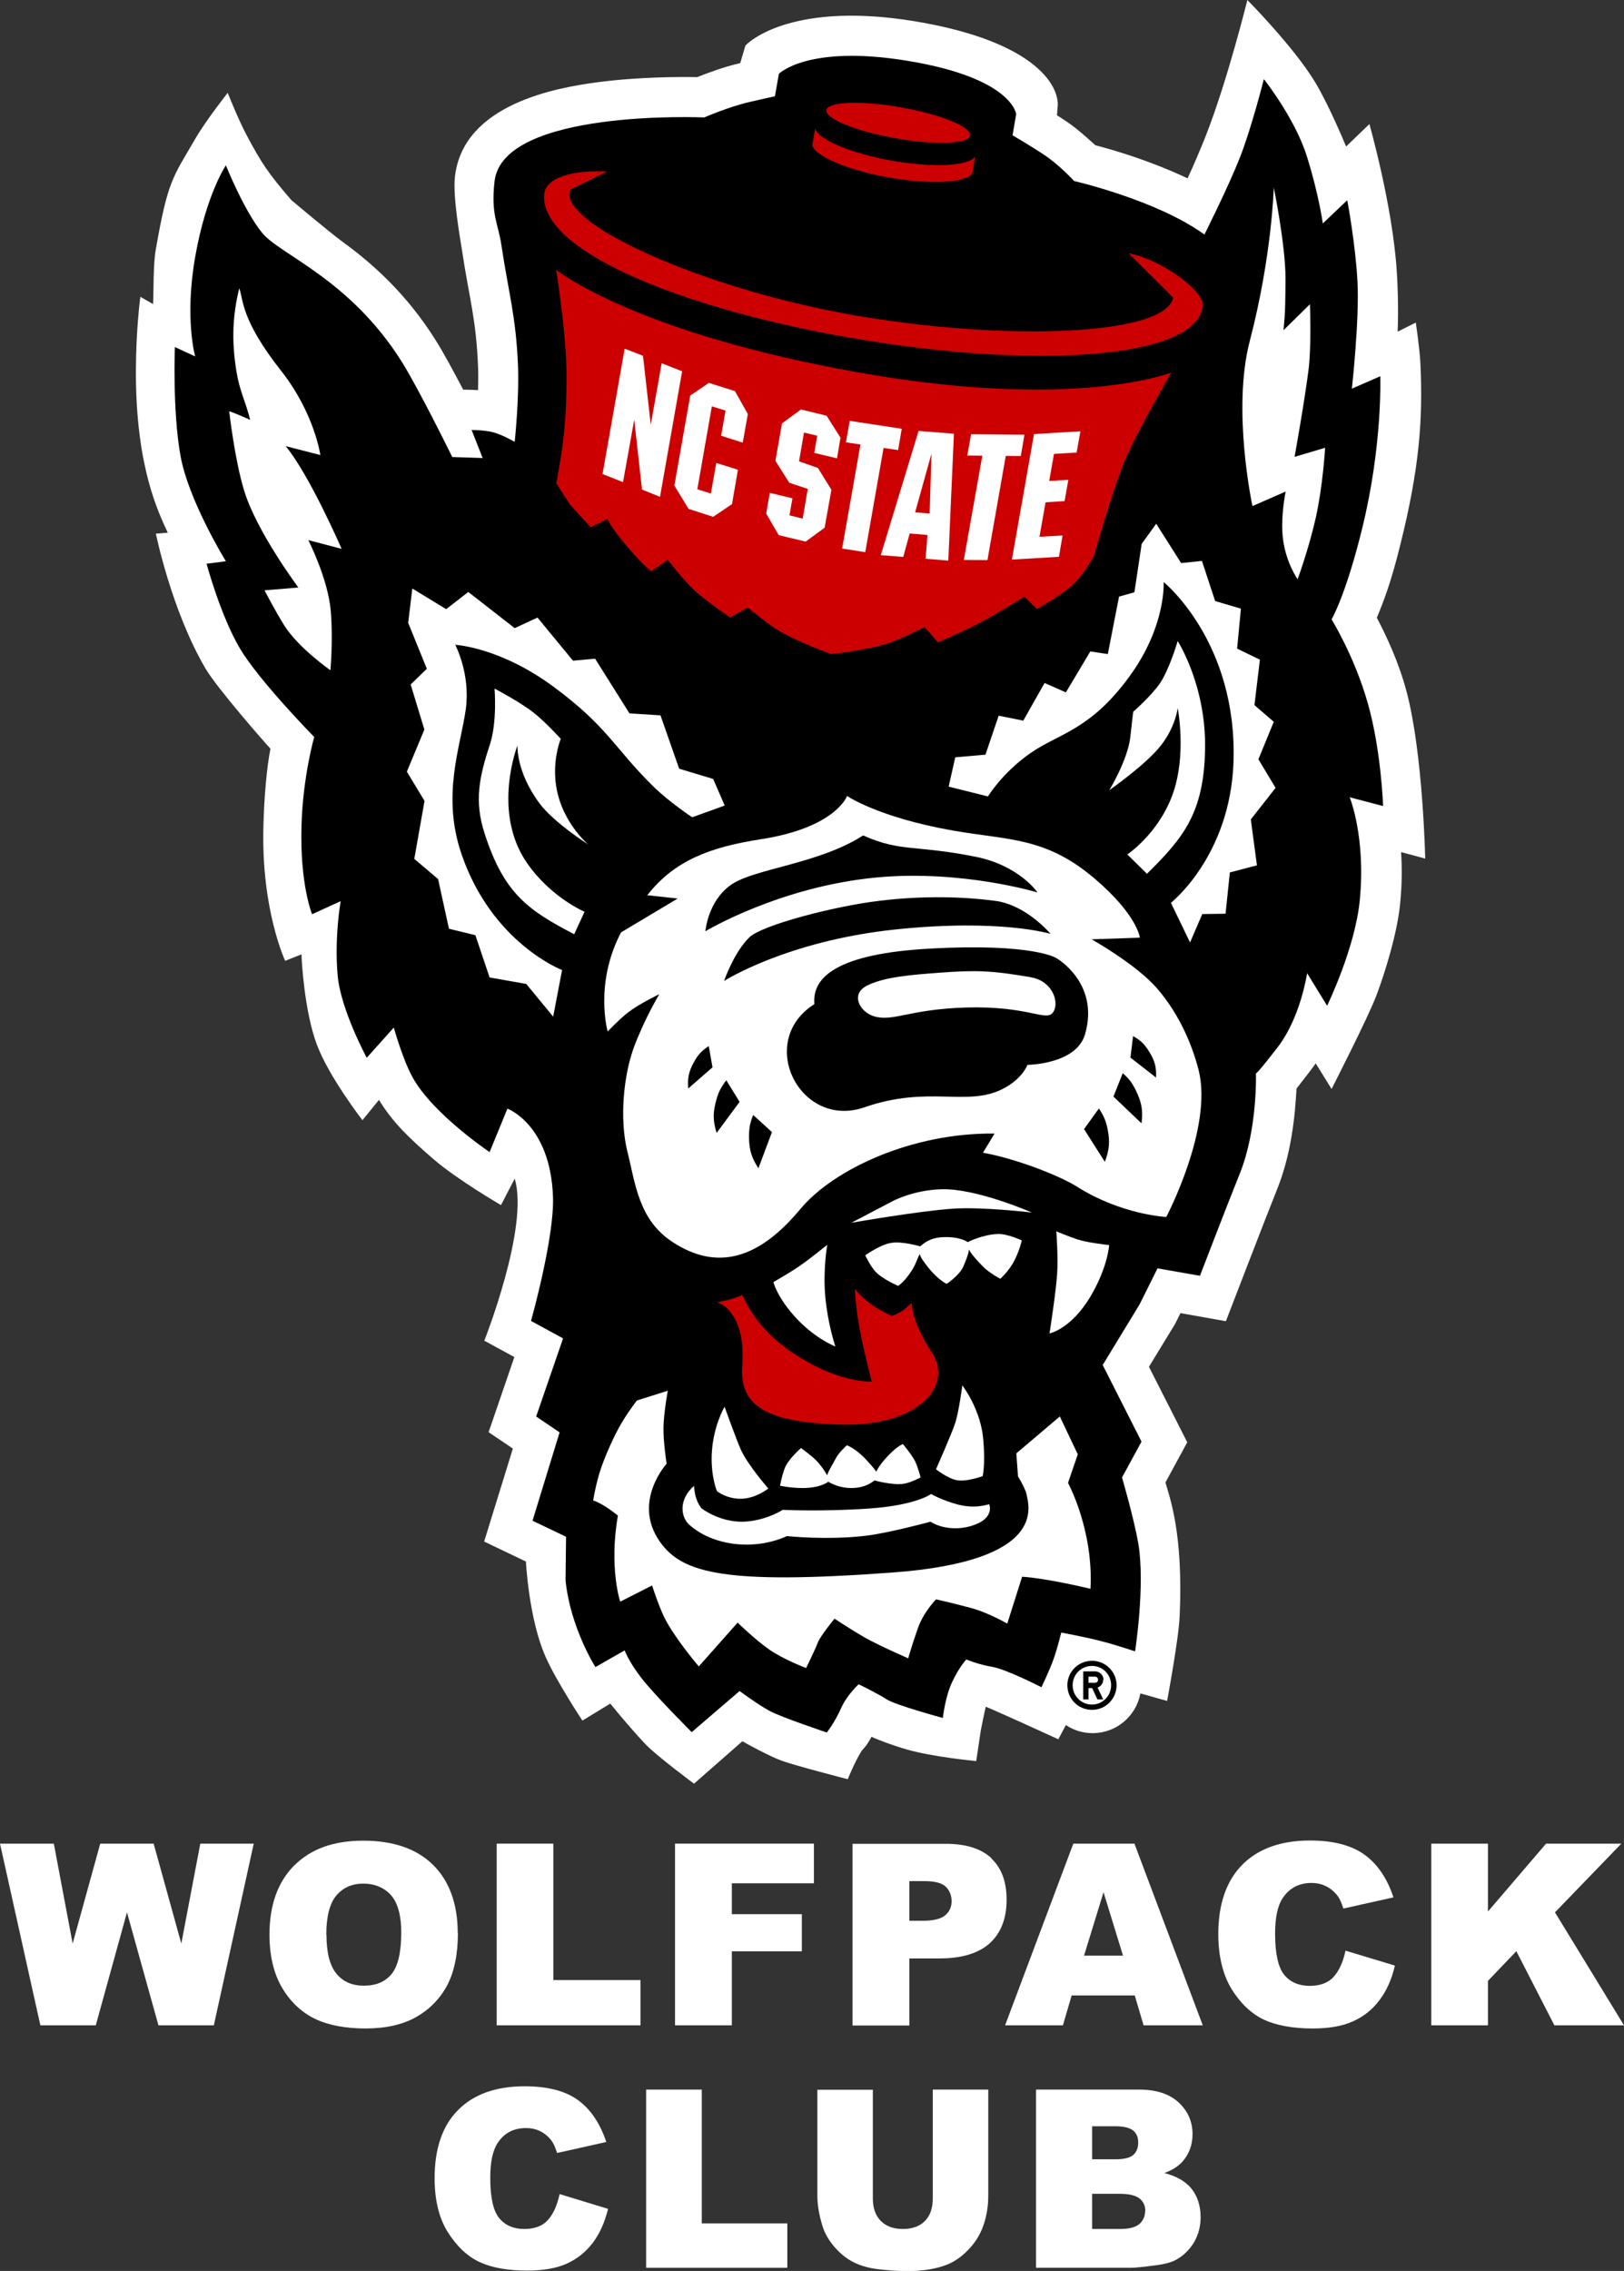 <?xml version="1.0" encoding="UTF-8"?>
<svg id="Layer_2" data-name="Layer 2" xmlns="http://www.w3.org/2000/svg" viewBox="0 0 98.35 137.49">
  <rect x="0" y="0" width="98.35" height="137.49" fill="#333333" stroke="none"/>
  <defs>
    <style>
      .cls-1, .cls-2 {
        fill: #fff;
      }

      .cls-3, .cls-4 {
        fill: #c00;
      }

      .cls-4, .cls-2, .cls-5 {
        fill-rule: evenodd;
      }
    </style>
  </defs>
  <g id="Layer_1-2" data-name="Layer 1">
    <g>
      <g>
        <path class="cls-1" d="m69.06,102.54c-.26,1.36-1.45,2.39-2.89,2.39-.6,0-1.16-.18-1.62-.49-.26.5-.46.86-.46.86l-2.13-.97s-2.15-.97-2.26-1c-.04.13-.3,1.41-.3,1.42l-.28,1.87s-2.62-.24-4.23-.71c-.84-.24-1.81-.61-2.11-.76-.41.75-.43.58-.67.97-.36.59-.77,1.6-.77,1.6,0,0-3.17-.82-3.97-1.11-.72-.25-2.25-1.09-2.41-1.19l-2.93,2.57s-2.25-1.67-2.92-2.37c-.66-.69-1.69-1.9-2.15-2.48l-1.69,1.03s-1.56-2.36-2.22-3.84c-1.03-2.31-1.2-5.79-1.2-5.79l-2.53-1.21,1.74-5.63-1.47-.99,1.56-4.55-1.82-.99s2.73-6.89,1.84-9.81l-.83,1.6s-2.64-1.53-4.11-2.8c-1.43-1.24-2.42-2.17-3.28-3.57l-1,1.23s-2.04-2.63-2.77-4.6c-.75-2.02-.92-5.11-.92-5.44l-.99.39s-1.44-3.05-1.32-8.05c.04-1.83.21-3.72.43-4.79-.29-.31-3.23-3.65-3.95-4.88-2.05-3.51-2.99-8.14-2.99-8.14l.72-.06c-.54-1.18-1.93-3.92-1.93-9.7,0-2.65.27-4.58.27-4.58l.77.44c.04-.77,0-2.4.17-3.34.73-4.13.99-4.27,2.37-6.64.67-1.16,1.98-2.81,1.98-2.81,0,0,.64,1.62,1.16,2.59.87,1.64,1.32,2.32,2.7,3.91,0,0,2.29,1.93,3.11,2.53,1.76,1.28,3.86,3.12,5.65,5.99.45.71,1.06,1.85,1.64,2.95.35,0,.68.02.9.03.01-.47.02-.96,0-1.41-.11-2.91-.54-4.17-.97-7.05-.09-.6-.57-3.21-.43-4.46.5-4.41,6.16-5.39,8.63-5.72,2.51-.33,4.98-.33,6.04-.31.6-.24,1.64-.63,2.61-.85l.31-1.06c.68-.7,3.58-2.55,10.15-1.49,6.86,1.11,8.77,3.58,8.77,5.07l-.05.64c.22.14.46.29.67.44.62.41,1.65,1.37,1.65,1.37.56.15,1.42.39,2.39.72.96.33,2.09.76,3.2,1.29.33-.71.83-1.88,1.08-2.52,1.33-3.37,2.54-8.28,2.54-8.28,0,0,2.8,2.82,4.1,4.97.87,1.44,1.88,3.9,1.88,3.9l1.41-1.36s1.41,4.95,1.66,8.94c.05.78.11,2.15.05,3.63l1.1-.55s.23,1.51.28,2.48c.16,3.37-.06,6.35-1.22,10.98-.57,2.32-1.03,3.47-1.42,4.41.53,1.01,1.31,2.61,1.81,4.5.99,3.77,1.12,10.08,1.12,10.08l-1.46-.39c.06.92.06,1.97-.06,3.14-.17,1.77-.93,4.2-1.42,5.5-.49,1.32-2.73,5.7-2.73,5.7l-.96-1.55c-.1.16-.96,1.27-1.16,1.52-.02.37-.06.83-.1,1.33-.12,1.29-.4,3.08-1.07,4.75-.75,1.87-3.11,8.01-3.11,8.01l-2.75-.49-.33.66-1.58,2.59,2.32,4.57-1.32,2.43c.25.9,1.09,3.08.86,8.1-.06,1.4-.76,5.13-.76,5.13l-1.6-.45Z"/>
        <path d="m32.17,79.98l1.93,1.05-1.63,4.73,1.42.96-1.64,5.35,2.03.97-.03,2.64c.29,2.87,1.81,5.25,1.81,5.25l1.77-1.01s.23.66,1.02,1.68c.79,1.02,3.04,3.27,3.04,3.27l2.9-2.49s1.09.81,1.81,1.2c.72.39,3.47,1.31,3.47,1.31,0,0,.45-.54.89-1.52.33-.74,1.04-1.4,1.04-1.4,0,0,1.14.55,1.69.91.56.36,3.41,1.13,3.41,1.13,0,0,.14-1.3.57-2.19.42-.9.85-1.35.85-1.35,0,0,.74.31,1.59.45.85.15,2.96,1.23,2.96,1.23,0,0,.5-1.03.74-1.72.22-.61.46-1.59.46-1.59,0,0,1.45.27,2.38.51.92.23,2.09.63,2.09.63,0,0,.63-4.02.19-6.57-.27-1.53-.98-3.96-.98-3.96l1.18-2.17-2.35-4.64,2.23-3.66,1.09-2.19,2.57.45s1.65-4.3,2.41-6.18c1.09-2.71.98-6.08.98-6.08,0,0-.03.17,1.34-1.61,1.37-1.79,1.76-4.45,1.76-4.45l1.21,1.97s1.7-3.48,1.98-6.4c.37-3.81-.61-6.22-.61-6.22l2.02.53s-.11-3.37-.93-6.24c-.82-2.87-2.19-5.06-2.19-5.06,0,0,.85-1.42,1.85-5.49,1.25-5.07,1.1-9.23,1.1-9.23l-1.72.75s.46-4.15.34-6.46c-.12-2.31-.62-4.95-.62-4.95l-1.48,1.41s-.23-1.71-.96-4.05c-.73-2.33-2.61-4.69-2.61-4.69,0,0-.76,3.01-1.46,4.77-.72,1.82-2.14,4.64-2.14,4.64-2.9-2.1-7.89-3.24-7.89-3.24,0,0-.85-.93-1.75-1.54-.83-.56-1.98-1.23-1.98-1.23l.22-1.28s-.22-2.2-6.65-3.24c-6-.97-7.72.8-7.72.8l-.24,1.36s-.89.19-1.56.35c-1.28.3-2.72.93-2.72.93,0,0-12.2-.54-12.7,3.87-.23,2.04.22,2.54.41,3.83.45,2.99.88,4.29,1.01,7.31.08,2.04-.2,4.63-.2,4.63,0,0-.76-.44-1.31-.58-.49-.13-1.3-.14-1.3-.14l.67,1.7-1.84-.06s-2-4.07-3.04-5.74c-3.16-5.05-7.4-6.5-8.48-7.84-1.09-1.34-2.19-4.08-2.19-4.08,0,0-1.18,1.73-1.85,5.49-.67,3.76-.01,6.08-.01,6.08l-1.23-.57s-.15,3.85.34,6.58c.49,2.73,2.75,6.39,2.75,6.39l-1.17.15s.85,3.15,2.01,5.11c1.15,1.96,4.51,5.38,4.51,5.38,0,0-.68,2.36-.77,5.33-.11,3.59.64,5.4.64,5.4l1.73-.79s-.39,2.21-.18,4.5c.18,2.06,1.76,4.98,1.76,4.98l1.64-1.83s.53,1.92,1.14,3.02c1.23,2.22,4.66,4.52,4.66,4.52l1.08-2.63s2.6.95,2.76,5.33c.09,2.48-1.33,7.52-1.33,7.52Z"/>
        <path class="cls-3" d="m50.04,6.67c.09-.52,2.12-.6,4.52-.17,2.4.42,4.28,1.19,4.19,1.7-.09.52-2.12.6-4.51.17-2.4-.42-4.28-1.19-4.19-1.7Z"/>
        <path class="cls-3" d="m51.52,20.46c-10.93-1.93-18.82-5.43-18.57-8.68.08-1.03,1.72-1.5,3.81-1.4l-2.22,1.1c-.88,1.96,7.86,5.96,17.05,7.58,9.19,1.62,19.04,1.28,19.45-1.05l-2.69-2.68c2.04.4,4.61,2.31,4.49,3.21-.41,3.24-10.39,3.83-21.31,1.91Z"/>
        <path class="cls-2" d="m57.45,47.63l.4-1.78,1.83-.16.8-2.36,1.49.3,1.29-2.28,1.29.57,1.48-2.48,1.06.16.68-3.48.93-.26.44-2.93.88-1.22,1.51,2.38,1.26-.13.8,2.43,1.56.46-.23,2.42,1.38.67-.33,2.75,1.17,1.01-.93,2.27,1.04,1.73-1.5,1.91.37,2.78-1.64.43-.26,2.5-1.41.02-.74,1.72-1.16-2.4s3.57-2.8,3.79-8.48c.26-7.32-4.23-10.94-4.23-10.94,0,0,.17,2.64-2.06,5.7-2.39,3.29-4.3,3.46-6.01,4.66-1.71,1.19-2.57,2.62-2.57,2.62l-2.36-.59Z"/>
        <path class="cls-2" d="m69.45,52.91c2.23-2.19,3.46-3.7,3.53-7.56.07-3.86-1.66-6.54-1.66-6.54,0,0-.47,1.64-1.06,2.54-.52.77-1.63,1.74-1.63,1.74,0,0-.03.17-.18,1.55-.16,1.38-1.27,3.2-1.27,3.2,0,0,2.21-1.54,3.12-2.7.91-1.16,1.02-2.28,1.02-2.28,0,0,.56,2.82-.3,5.22-.86,2.4-2.75,3.65-2.75,3.65l1.2,1.18Z"/>
        <path class="cls-2" d="m43.88,48.75l-.69-1.59-2.06-.62-1.13-3.23-1.88-.12-2.08-3.31-1.34.12-2.15-2.61-1.38.64-2.81-2.19-1.34,1.04-2.05-1.25-.25,2.08,1.13,2.78-.98.95.83,2.73-1.06,2.55,1.07,1.77-.62,3.51,1.44,1.22.66,3.01,1.6.39.86,2.56,2.22.39,1.63,1.98.54-2.82s-4.23-1.62-6.08-6.99c-1.24-3.58-.07-6.52.25-8.81.29-2.14-.64-3.89-.64-3.89,0,0,2.7.13,5.97,2.55,3.27,2.42,3.65,3.68,6,6,.96.95,2.38,1.89,2.38,1.89l1.97-.71Z"/>
        <path class="cls-2" d="m34.77,56.56c-2.78-1.45-4.25-2.45-5.43-6.12-.62-1.93-.33-3.37.33-5.37.45-1.38.28-3.38.28-3.38,0,0,1.52.79,2.37,1.46.7.55,1.64,1.58,1.64,1.58,0,0-.43,1.02-.33,2.4.17,2.49,2,4,2,4,0,0-2.09-1.32-2.97-2.51-1.42-1.92-1.32-3.49-1.32-3.49,0,0-1.57,4.01.57,7.11,1.45,2.1,3.49,2.96,3.49,2.96l-.62,1.35Z"/>
        <path class="cls-2" d="m51.29,48.21s-.69,1.9-5.21,2.6c-3.02.47-5.22,1.26-6.88,3.39l1.84.2-3.43,2.05c-1.63,3.1-.81,6-.81,6,0,0,.73-.77,1.27-1.18.67-.51,1.86-1.08,1.86-1.08,0,0-.87,1.44-1.52,3.16-.65,1.73-.9,4.39-.42,6.35.49,1.94.67,4.14,2.73,5.49,2.65,1.74,5.17,1.11,7.74-1.98,2.03-2.44,6.81-4.64,11.77-4.58l-.7,1.16c1.88.33,4.58,1.35,5.7,2.06,2.69,1.7,5.4,1.83,5.4,1.83,0,0,2.84-5.39,1.96-8.89-.36-1.41-1.1-3.3-2.51-4.94-1.26-1.46-3.97-2.98-3.97-2.98l2.92-.1s-.14-1.36-2.72-3.56c-2.98-2.55-5.22-2.33-8.63-2.93-4.52-.8-6.4-2.1-6.4-2.1Z"/>
        <path class="cls-5" d="m52.27,50.58c2.29,1.02,3.16.56,6.81,1.29,2.65.53,3.75,2.16,3.75,2.16,0,0-4.58-1.38-9.69-.91-5.9.54-10.42,3.26-10.42,3.26,0,0,.14-1.82,1.55-2.81,1.41-.99,5.32-1.26,8-2.99Z"/>
        <path class="cls-5" d="m63.62,56.54s-1.45-1.75-3.35-2c-1.89-.25-4.34-.33-7.03,0-2.7.32-7.12,1.47-7.87,2.22-.94.93-1.52,2.63-1.52,2.63,0,0,3.77-2.41,10.31-3.11,6.44-.68,9.46.26,9.46.26Z"/>
        <path class="cls-5" d="m63.98,58.01s2.63,1.5,1.73,4.61c-.53,1.83-3.49,1.85-3.49,1.85,0,0-.29.85-1.52,1.47-2.16,1.08-4.47-.25-8.35,1.1-3.89,1.35-6.6-3.98-3.03-6.25-.15-1.61,1.34-3.05,7.02-3.36,6.26-.34,7.64.58,7.64.58Z"/>
        <path class="cls-2" d="m62.44,59.17c1.36.24,1.75,1.61,1.31,2.15-.44.53-1.5-.44-5.3-.32-3.45.11-4.38.89-5.55.52-.84-.27-1.43-1.34-.37-1.86,1.06-.52,2.65-.64,4.38-.77,2.16-.16,3.15-.14,5.54.28Z"/>
        <path class="cls-2" d="m63.97,74.55s.74.31,1.32.5c.58.19,1.88.33,1.88.33,0,0-.07,1.33-1.14,3.13-1.18,1.97-2.47,2.22-2.47,2.22,0,0,.39-2.51.46-3.6.07-1.06-.05-2.58-.05-2.58Z"/>
        <path class="cls-2" d="m46.53,90.12s-1.28-1.46-1.69-2.41c-.25-.57-.96-2.54-.96-2.54,0,0-.72,1.21-.78,2.94-.04,1.34.32,2.17.32,2.17,0,0,.59.48,1.48.46.88-.02,1.63-.62,1.63-.62Z"/>
        <path class="cls-2" d="m64.18,85.76l-2.63,2.23.1,1.4c.25.39.48.88.51,1.05.14.73,1.36,4.08-8.17,4.77-10.14.74-12.68.03-14.02-1.86-1.71-2.42.4-4.73.4-4.73,0,0-.21-1.36-.19-2.23.02-.86.26-2.19.26-2.19l-1.87.59c-.75,1-1.12,1.62-1.63,2.75-.55,1.23-.78,1.97-1.02,3.3.65.21,1.5.92,1.5.92-.55,3.15.14,5.21.14,5.21l1.93-.98s.38,1.18.72,1.89c.63,1.29,2.11,3.01,2.11,3.01l2.35-2.65s1.1,1.07,1.96,1.66c.87.59,2.19,1.09,2.19,1.09,0,0,.55-1.13.71-1.55.16-.41,1.01-1.44,1.01-1.44,0,0,.93.62,1.81,1.13.88.5,2.65,1.27,2.65,1.27,0,0,.24-.84.59-1.83.35-.99,1.1-1.74,1.1-1.74,0,0,.94.21,2.03.5,1.1.28,2.28.97,2.28.97l.9-2.84s1.26.05,4.14.73c.19-3.57-1.36-6.41-1.36-6.41l.59-1.73-1.09-2.3Z"/>
        <path class="cls-5" d="m42.92,63.32l.23,1.3-1.47,1.28c-.05-.62.03-1.02.33-1.57.25-.46.47-.71.92-1Z"/>
        <path class="cls-5" d="m43.99,65.41l.8,1.3-1.39,1.88c-.23-.73-.23-1.23-.03-1.96.14-.52.29-.8.61-1.22Z"/>
        <path class="cls-5" d="m45.62,67.51l1.13,1.03-.82,2.19c-.42-.64-.56-1.12-.57-1.88,0-.53.05-.84.25-1.34Z"/>
        <path class="cls-5" d="m68.62,62.72l-.16,1.31,1.55,1.21c.03-.63-.08-1.03-.41-1.56-.28-.45-.51-.69-.98-.95Z"/>
        <path class="cls-5" d="m68,64.96l-.57,1.43,1.7,1.62c.1-.77.01-1.25-.32-1.95-.23-.48-.42-.74-.82-1.09Z"/>
        <path class="cls-5" d="m66.55,67.11l-.9,1.25,1.26,1.98c.27-.72.32-1.21.17-1.97-.11-.53-.24-.82-.53-1.26Z"/>
        <path class="cls-1" d="m59.91,91.07c-.69.19-1.24.18-1.86.03-1.03-.27-1.66-.65-1.66-.65,0,0-.89.68-3.74.88-2.85.2-5.25.08-5.25.08,0,0-.85.57-2.1.7-.85.09-1.88-.13-2.82-.79-.17-.23-.24-.38-.33-.65-.09-.26-.12-.71-.12-.71-.95.83-.8,1.88-.3,2.34,1.41,1.28,3.92,1.61,5.93.7,0,0,2.4.26,4.77-.02,1.32-.15,3.92-.85,3.92-.85.77.48,1.96.55,2.94.07.51-.25.77-.68.62-1.12Z"/>
        <path class="cls-1" d="m53.05,89.08c-.2-.29-.35-.44-.59-.7-.62-.68-1.17-.88-1.17-.88,0,0-.5.43-.71.86-.14.28-.35.57-.49.96-.19-.34-.33-.53-.6-.84-.33-.35-.98-.81-.98-.81,0,0-.79.68-.99,1.23-.2.55-.28,1.05-.28,1.05,0,0,.61.14,1.37.14,1.09,0,1.55-.38,1.55-.38.39.23.88.38,1.39.38.59,0,1.03-.16,1.41-.46,0,0,1.11.31,1.78.2.43-.07,1.01-.38,1.01-.38,0,0-.15-.61-.33-.98-.22-.43-.74-1.04-.74-1.04,0,0-.37.11-1.04.86-.28.32-.39.47-.58.81Z"/>
        <path class="cls-2" d="m62.49,73.41s-3.04-.36-4.82-.23c-2.11.15-6.11.85-6.11.85l2.52-1.32s1.23-.66,2.94-.71c2.12-.06,5.47,1.41,5.47,1.41Z"/>
        <path class="cls-1" d="m13.88,24.9s.34,2.98.91,4.82c.76,2.48,3.28,5.85,3.28,5.85l-2.05.17s.68,1.31,1.21,2.15c.86,1.35,2.78,2.69,2.78,2.69,0,0,.17-1.84.02-3.6-.17-1.96-1.36-4.28-1.36-4.28l2.02.53s-1.94-4.47-3.39-6.22l2.1.54s-.35-2.52-2.36-5.08c-2.47-3.13-2.29-4.31-2.55-5.02-.39,1.59-.49,3.14-.16,5.1.19,1.15.55,1.77.82,2.87-.94-.43-1.27-.52-1.27-.52Z"/>
        <path class="cls-1" d="m78.58,35.08s.68-1.84,1.11-3.76c.43-1.95.56-4.21.56-4.21l-1.85.55s.59-3.26.85-5.3c.18-1.51.08-3.94.08-3.94l-1.6,1.57c.12-1.23.11-1.75.12-3.15,0-2.02-.71-5.49-.71-5.49,0,0-.11,4.16-1.45,9.28-1.1,4.2.16,10.01.16,10.01l2.01-.88s-.33,1.57-.16,2.88c.18,1.44.89,2.44.89,2.44Z"/>
        <path class="cls-4" d="m56.43,81.88c-.86-1.31-1.21-2.4-1.21-2.99-.24.15-.34.32-.58.48-.23.15-.63.31-.63.31,0,0-.95-.45-1.47-.88-.32-.27-.5-.44-.77-.77.05,1.13.25,2.21.28,2.36.2,1.16.74,3.25.74,3.25,0,0-1.97.14-4.76-1.72-1.42-.95-2.45-2.1-3.07-3.52-.67.32-1.53.43-1.53.43,0,0,1.76.49,1.52,3.83-.16,2.2,1.03,3.5,6.14,3.59,4.43.08,6.7-2.3,5.34-4.38Z"/>
        <path class="cls-2" d="m50.1,75.36s-.27,1.51-.12,3.15c.16,1.71.61,3.01.61,3.01,0,0-1.35-.51-2.59-1.96-1-1.17-1.16-1.94-1.16-1.94,0,0,.93-.53,1.49-.91.71-.48,1.76-1.34,1.76-1.34Z"/>
        <path class="cls-2" d="m56.68,88.96s.97-2.18,1.18-2.84c.21-.67.42-2.24.42-2.24,0,0,1.12,1.43,1.27,3.3.13,1.51-.04,2.19-.04,2.19,0,0-.94.35-1.54.25-.56-.09-1.29-.67-1.29-.67Z"/>
        <path class="cls-1" d="m55.7,75.91c.04.23.27.51.5.81.6.77,1.13,1.01,1.13,1.01,0,0,.75-.5.99-1.01.14-.32.34-.79.36-1.07.15.3.59.77.84,1.02.41.42,1.06.75,1.06.75,0,0,.55-.48.88-1.16.3-.61.42-1.16.42-1.16,0,0-.88-.42-1.47-.39-.93.04-1.8.49-1.8.49-.4-.25-.95-.32-1.47-.3-.59.02-1.01.19-1.41.56,0,0-1.09-.33-1.77-.21-.67.11-1.56.75-1.56.75,0,0,.31.66.62.99.43.46,1.37.86,1.37.86,0,0,.37-.21.84-.95.26-.4.33-.76.48-.98Z"/>
        <path class="cls-4" d="m70.93,22.56s-2.03,3.51-2.77,5.23c-.74,1.72-1.9,5.82-1.9,5.82,0,0-.58,1.18-1.38,1.87-.81.68-2.09,1.39-2.09,1.39l-.75-.75s-1.59,1-2.65,1.56c-.98.52-2.59,1.21-2.59,1.21l-.81-.93s-1.25.65-2.1.95c-1.33.46-3.55.69-3.55.69,0,0-2.19-.77-3.42-1.57-.67-.44-1.63-1.25-1.63-1.25l-1.07.6s-1.45-.96-2.25-1.72c-.66-.63-1.53-1.77-1.53-1.77l-1,.7s-.66-.51-1.71-1.8c-1.08-1.33-.9-1.39-.9-1.39l-1.06.52-1.25-1.37-.83-1.29c.45-2.4.62-3.95.62-6.49,0-2.53-.63-6.44-.63-6.44,0,0,4.69,3.82,18.43,6.24,13.05,2.3,18.83-.02,18.83-.02Z"/>
        <path class="cls-4" d="m49.36,7.76c.14.67,2.15,1.52,4.66,1.97,2.52.44,4.67.32,5.04-.26l-.18,1.02c-.36.58-2.52.7-5.03.26-2.52-.45-4.52-1.3-4.66-1.97l.18-1.02Z"/>
        <polygon class="cls-2" points="39.97 30.08 38.88 29.64 38.41 25.41 37.73 29.19 36.49 28.7 37.83 21.11 38.94 21.54 39.41 25.72 40.07 21.99 41.31 22.48 39.97 30.08"/>
        <polygon class="cls-2" points="44.98 26.8 43.67 26.38 43.94 24.86 43.11 24.6 42.23 29.62 43.05 29.88 43.38 28.03 44.69 28.44 44.33 30.52 43.19 31.29 41.7 30.81 40.84 29.4 41.8 23.95 42.93 23.18 44.51 23.68 45.29 25.07 44.98 26.8"/>
        <polygon class="cls-2" points="50.06 25.17 50.9 26.5 50.69 27.75 49.31 27.42 49.49 26.38 48.69 26.19 48.39 27.93 49.53 28.33 50.35 29.65 49.94 31.95 48.79 32.79 47.16 32.4 46.4 31.09 46.62 29.84 47.99 30.17 47.81 31.2 48.61 31.4 48.92 29.6 47.8 29.23 46.96 27.9 47.36 25.63 48.51 24.79 50.06 25.17"/>
        <polygon class="cls-2" points="54.39 27.25 53.51 27.12 52.4 33.43 51 33.21 52.11 26.91 51.23 26.78 51.46 25.48 54.61 25.96 54.39 27.25"/>
        <path class="cls-2" d="m56.41,27.47l-.99,3.55.88.07.11-3.62Zm1.02,6.47l-1.38-.11.12-1.44-1.08-.09-.39,1.42-1.36-.11,2.29-7.52,2.14.17-.34,7.68Z"/>
        <polygon class="cls-2" points="61.82 27.61 60.91 27.6 59.8 33.91 58.37 33.9 59.49 27.59 58.58 27.58 58.81 26.29 62.04 26.32 61.82 27.61"/>
        <polygon class="cls-2" points="65.2 27.4 63.83 27.48 63.54 29.12 64.7 29.05 64.47 30.34 63.32 30.41 62.95 32.5 64.35 32.42 64.13 33.71 61.28 33.88 62.62 26.28 65.43 26.11 65.2 27.4"/>
        <path d="m66.13,103.2c-.65,0-1.17-.52-1.17-1.17s.52-1.17,1.17-1.17,1.16.52,1.16,1.17-.52,1.17-1.16,1.17Zm0-2.65c-.82,0-1.49.66-1.49,1.48s.66,1.49,1.49,1.49,1.49-.67,1.49-1.49-.67-1.48-1.49-1.48Z"/>
        <path d="m66.32,101.88h-.4v-.37h.4c.1,0,.18.08.18.19,0,.1-.08.18-.18.18Zm.51-.18c0-.28-.23-.51-.51-.51h-.72v1.7h.32v-.69h.22l.32.69h.35l-.34-.72c.2-.07.34-.26.34-.47Z"/>
      </g>
      <g>
        <polygon class="cls-1" points="10.98 117.67 9.31 111.64 9.31 111.62 6.07 111.62 4.4 117.67 3.26 111.62 0 111.62 2.44 122.6 2.44 122.62 5.8 122.62 7.69 115.78 9.59 122.6 9.6 122.62 12.95 122.62 15.36 111.65 15.37 111.62 12.13 111.62 10.98 117.67"/>
        <path class="cls-1" d="m27.72,117.04c0-1.76-.5-3.15-1.49-4.13-.99-.98-2.41-1.47-4.23-1.47s-3.18.51-4.18,1.5c-1,1-1.5,2.4-1.5,4.19,0,1.28.26,2.36.76,3.21.5.85,1.17,1.48,1.98,1.88.81.39,1.85.59,3.08.59s2.24-.23,3.06-.69c.81-.46,1.44-1.1,1.88-1.92.43-.82.65-1.88.65-3.16Zm-7.96.1c0-1.11.21-1.91.61-2.38.41-.48.95-.72,1.63-.72s1.27.24,1.68.7c.41.47.62,1.23.62,2.25,0,1.21-.2,2.06-.59,2.53-.39.47-.95.7-1.67.7s-1.26-.24-1.66-.72c-.4-.48-.61-1.27-.61-2.37Z"/>
        <polygon class="cls-1" points="33.51 111.62 30.08 111.62 30.08 122.62 38.79 122.62 38.79 119.88 33.51 119.88 33.51 111.62"/>
        <polygon class="cls-1" points="40.88 122.62 44.32 122.62 44.32 118.14 48.56 118.14 48.56 115.89 44.32 115.89 44.32 114.02 49.29 114.02 49.29 111.62 40.88 111.62 40.88 122.62"/>
        <path class="cls-1" d="m60.05,112.51c-.61-.58-1.54-.88-2.77-.88h-5.65v11h3.44v-4.06h1.83c1.36,0,2.39-.32,3.06-.94.67-.62,1-1.5,1-2.61s-.31-1.92-.92-2.5Zm-2.42,2.6c0,.34-.13.63-.39.85-.26.22-.72.33-1.36.33h-.81v-2.4h.94c.62,0,1.05.12,1.28.35.22.23.34.52.34.86Z"/>
        <path class="cls-1" d="m68.72,111.62h-3.72l-4.12,10.97v.03s3.49,0,3.49,0l.53-1.81h3.82l.53,1.79v.02h3.59l-4.13-10.98h0Zm-.71,6.78h-2.36l1.18-3.84,1.18,3.84Z"/>
        <path class="cls-1" d="m81.48,118.1v.02c-.15.69-.4,1.22-.72,1.57-.33.36-.81.54-1.45.54s-1.17-.22-1.54-.67c-.36-.45-.55-1.28-.55-2.49,0-.97.15-1.69.46-2.15.4-.61.99-.92,1.74-.92.34,0,.64.07.91.21.27.14.5.34.69.59.11.15.22.4.33.73v.02s3.01-.67,3.01-.67h.02s0-.03,0-.03c-.38-1.15-.98-2.02-1.77-2.58-.79-.56-1.89-.84-3.27-.84-1.76,0-3.14.49-4.11,1.47-.96.97-1.45,2.38-1.45,4.19,0,1.35.28,2.48.82,3.36.55.87,1.21,1.49,1.97,1.84.75.34,1.74.52,2.93.52.98,0,1.8-.14,2.43-.43.64-.28,1.18-.71,1.6-1.27.43-.56.75-1.26.94-2.09v-.02s-2.98-.9-2.98-.9h-.02Z"/>
        <polygon class="cls-1" points="94.17 115.78 98.15 111.66 98.19 111.62 93.63 111.62 90.11 115.73 90.11 111.62 86.68 111.62 86.68 122.62 90.11 122.62 90.11 119.93 91.83 118.13 94.13 122.61 94.13 122.62 98.35 122.62 94.17 115.78"/>
        <path class="cls-1" d="m56.49,133.1c0,.59-.16,1.05-.48,1.37-.32.32-.77.48-1.33.48s-1.02-.16-1.34-.49c-.32-.32-.48-.78-.48-1.36v-6.58h-3.36v6.43c0,.53.1,1.14.31,1.82.13.43.37.85.71,1.25.35.4.73.72,1.15.93.42.22.94.37,1.56.44.6.07,1.18.11,1.71.11.9,0,1.68-.12,2.33-.36.47-.17.92-.47,1.34-.9.42-.42.74-.92.94-1.49.2-.57.3-1.18.3-1.81v-6.43h-3.36v6.58Z"/>
        <polygon class="cls-1" points="42.5 126.51 39.13 126.51 39.13 137.3 47.68 137.3 47.68 134.61 42.5 134.61 42.5 126.51"/>
        <path class="cls-1" d="m33.88,132.86v.02c-.15.67-.39,1.19-.71,1.54-.32.35-.8.53-1.43.53s-1.15-.22-1.51-.66c-.36-.44-.54-1.26-.54-2.44,0-.95.15-1.66.45-2.11.39-.6.97-.9,1.71-.9.33,0,.63.07.89.2.26.14.49.33.67.58.11.15.22.39.32.71v.02s2.96-.66,2.96-.66h.02s0-.03,0-.03c-.38-1.13-.96-1.98-1.73-2.53-.77-.55-1.85-.82-3.21-.82-1.73,0-3.08.48-4.03,1.44-.95.95-1.42,2.34-1.42,4.12,0,1.33.27,2.44.81,3.29.54.85,1.19,1.46,1.93,1.8.74.34,1.71.51,2.87.51.96,0,1.77-.14,2.39-.42.62-.28,1.15-.7,1.57-1.25.42-.55.73-1.24.93-2.05v-.02s-2.92-.89-2.92-.89h-.02Z"/>
        <path class="cls-1" d="m70.52,131.56c.47-.17.84-.41,1.1-.7.4-.46.6-1.01.6-1.65,0-.76-.28-1.4-.84-1.92-.56-.52-1.36-.78-2.4-.78h-6.24v10.79h5.75c.24,0,.73-.05,1.49-.15.56-.07.99-.19,1.27-.35.45-.26.81-.62,1.07-1.06.26-.45.39-.96.39-1.51,0-.68-.19-1.26-.55-1.72-.36-.44-.91-.76-1.65-.95Zm-1.17,2.29c0,.33-.12.6-.35.8-.23.2-.63.3-1.19.3h-1.67v-2.13h1.67c.57,0,.98.1,1.21.29.23.19.34.44.34.75Zm-.86-4.95c.05.03.1.06.14.09.2.17.3.41.3.72,0,.33-.1.58-.3.76-.2.17-.56.26-1.07.26h-1.42v-2h1.44c.35,0,.62.05.82.13.03.01.06.03.08.04Z"/>
      </g>
    </g>
  </g>
</svg>